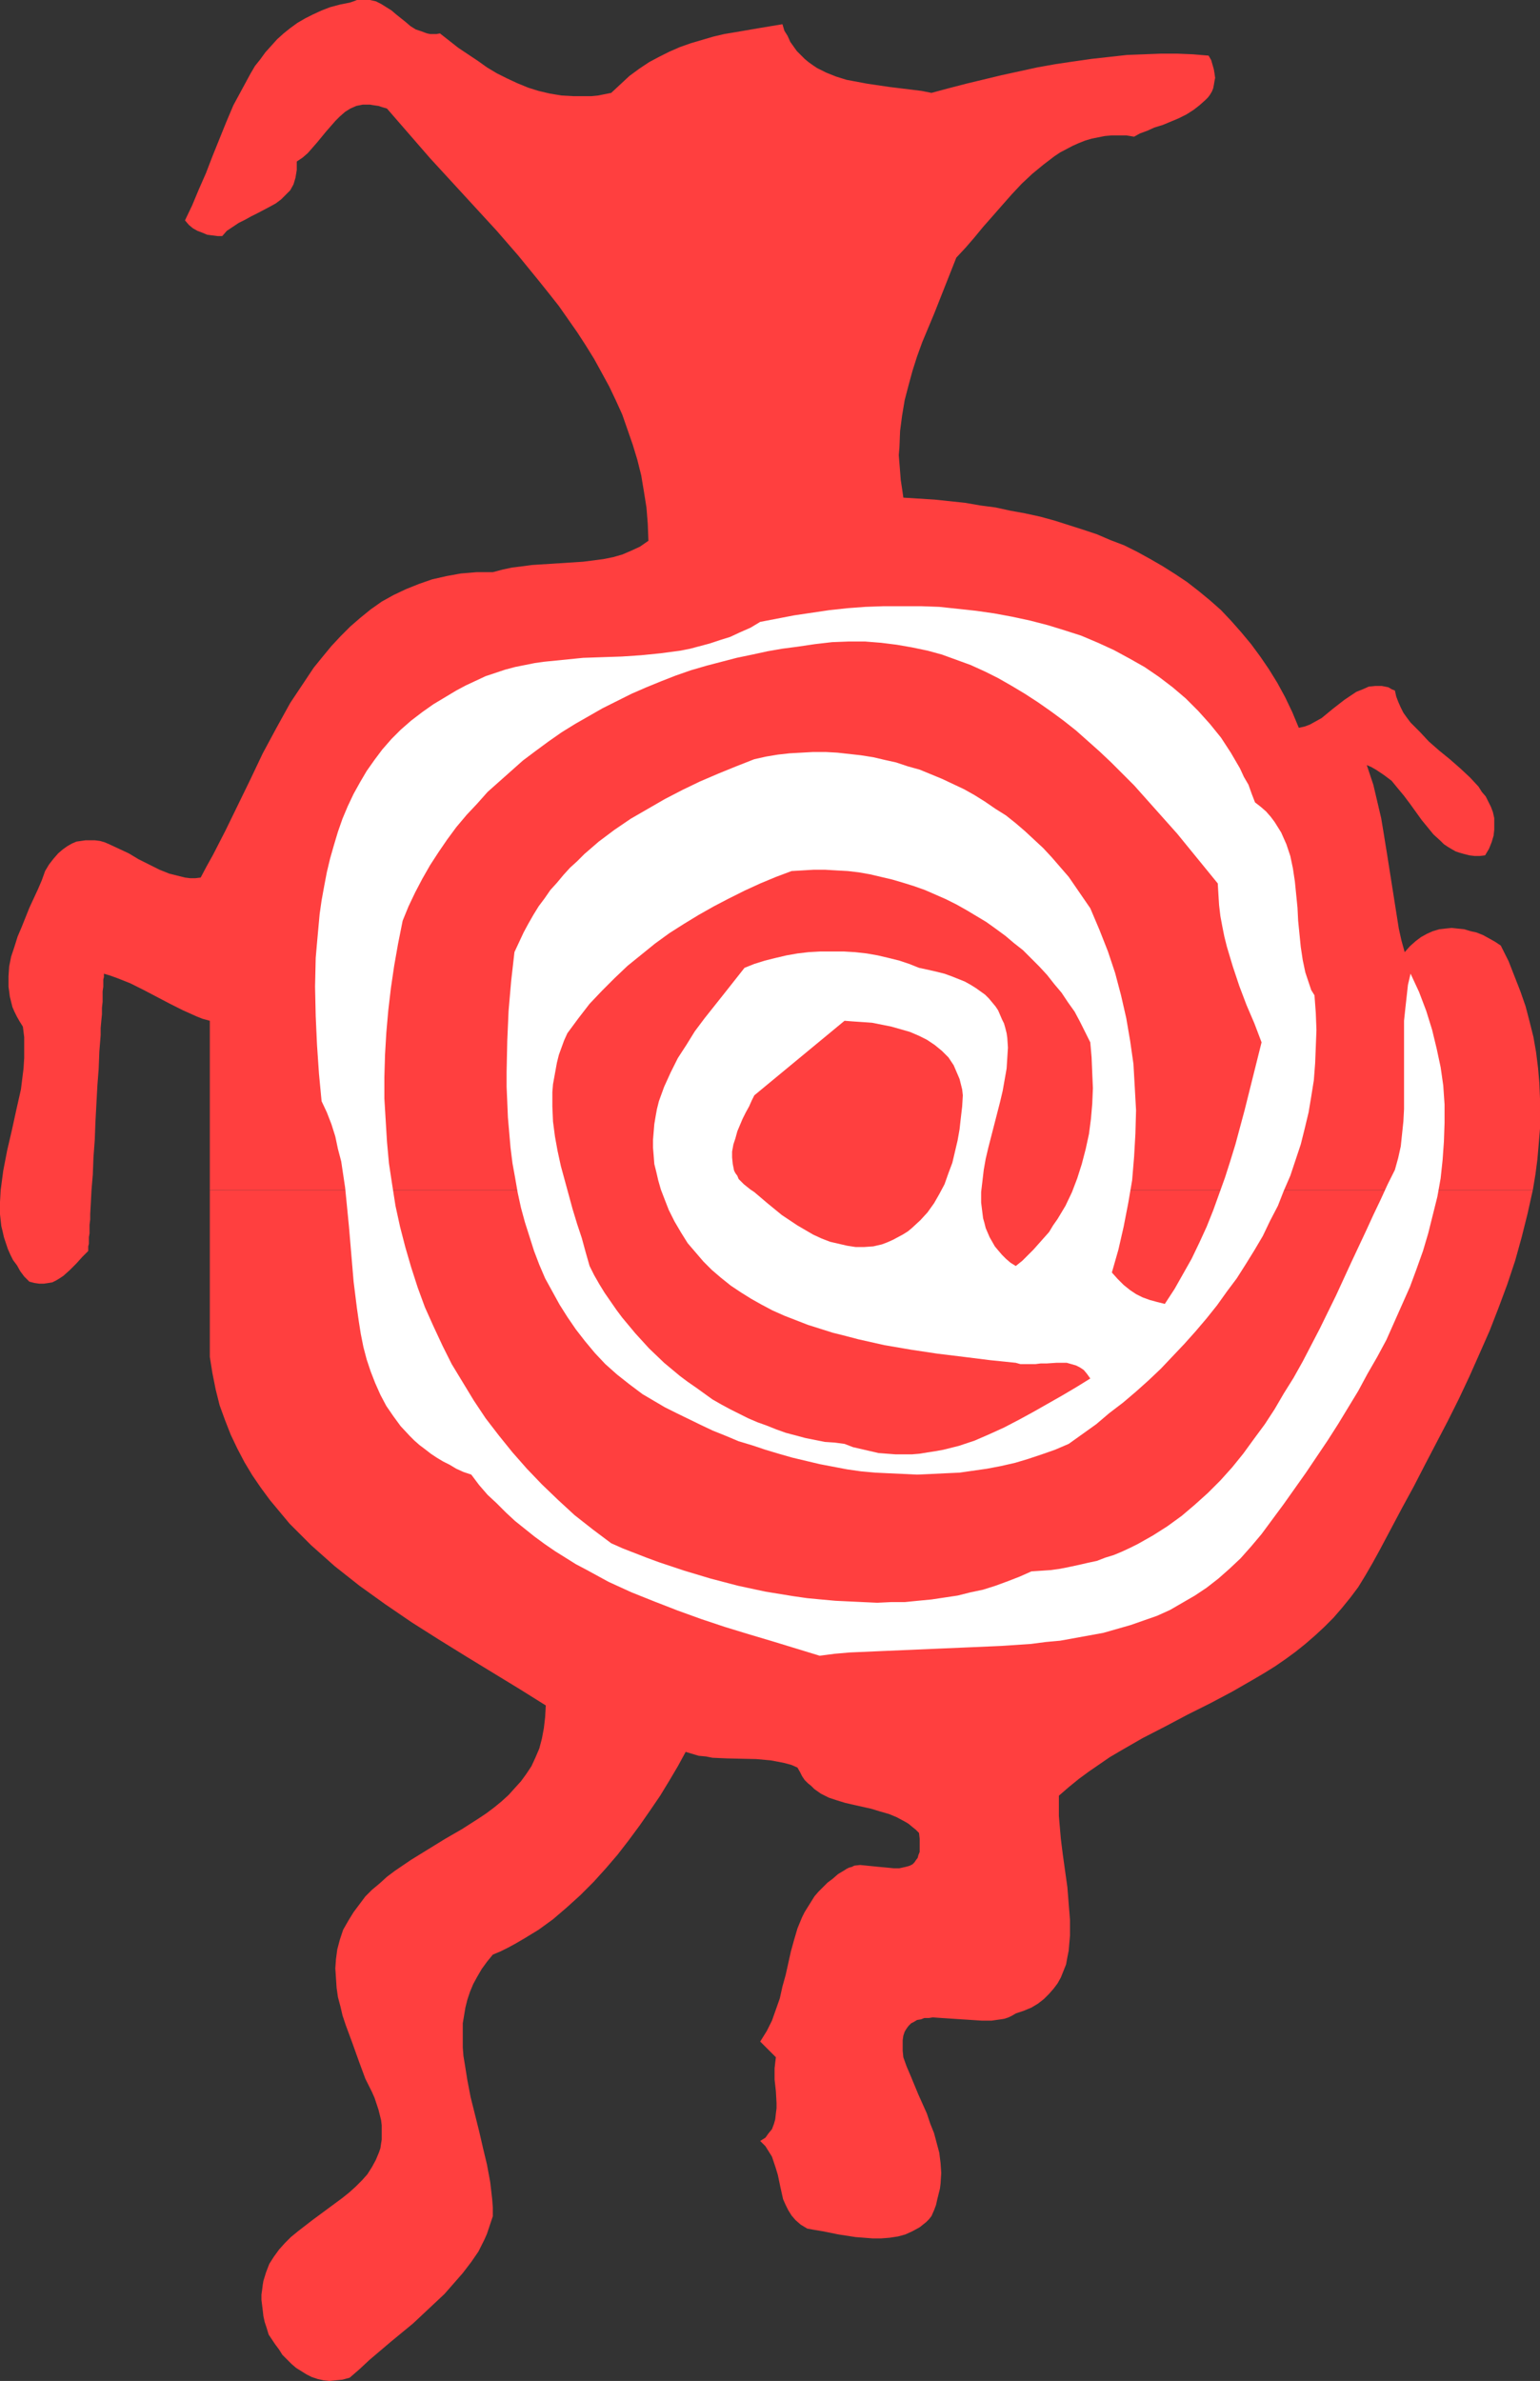 <?xml version="1.0" encoding="UTF-8" standalone="no"?>
<svg
   version="1.0"
   width="100.719mm"
   height="155.668mm"
   id="svg5"
   sodipodi:docname="Figure 18.wmf"
   xmlns:inkscape="http://www.inkscape.org/namespaces/inkscape"
   xmlns:sodipodi="http://sodipodi.sourceforge.net/DTD/sodipodi-0.dtd"
   xmlns="http://www.w3.org/2000/svg"
   xmlns:svg="http://www.w3.org/2000/svg">
  <rect width="100%" height="100%" fill="#333333" stroke="none"/>
  <sodipodi:namedview
     id="namedview5"
     pagecolor="#ffffff"
     bordercolor="#000000"
     borderopacity="0.25"
     inkscape:showpageshadow="2"
     inkscape:pageopacity="0.0"
     inkscape:pagecheckerboard="0"
     inkscape:deskcolor="#d1d1d1"
     inkscape:document-units="mm" />
  <defs
     id="defs1">
    <pattern
       id="WMFhbasepattern"
       patternUnits="userSpaceOnUse"
       width="6"
       height="6"
       x="0"
       y="0" />
  </defs>
  <path
     style="fill:#ff3f3f;fill-opacity:1;fill-rule:evenodd;stroke:none"
     d="m 51.865,294.096 v 41.206 l 0.646,4.04 0.808,4.04 0.969,3.878 1.293,3.555 1.454,3.717 1.616,3.393 1.777,3.393 1.939,3.232 2.1,3.07 2.262,3.07 2.424,2.909 2.424,2.909 2.585,2.585 2.747,2.747 2.908,2.585 2.908,2.585 3.07,2.424 3.07,2.424 6.301,4.525 6.625,4.525 6.625,4.201 6.786,4.201 6.625,4.04 6.625,4.04 6.463,4.04 -0.162,2.909 -0.323,2.747 -0.485,2.585 -0.646,2.424 -0.969,2.262 -0.969,2.101 -1.293,1.939 -1.293,1.778 -1.616,1.778 -1.454,1.616 -1.777,1.616 -1.777,1.454 -1.939,1.454 -1.939,1.293 -4.039,2.585 -4.201,2.424 -2.1,1.293 -2.1,1.293 -4.201,2.585 -4.039,2.747 -1.939,1.454 -1.777,1.616 -1.939,1.616 -1.616,1.616 -1.454,1.939 -1.454,1.939 -1.293,2.101 -1.293,2.262 -0.808,2.424 -0.646,2.424 -0.323,2.424 -0.162,2.262 0.162,2.424 0.162,2.424 0.323,2.262 0.646,2.424 0.485,2.101 0.808,2.424 1.616,4.363 0.808,2.262 0.808,2.262 1.616,4.363 0.808,1.616 0.808,1.616 0.646,1.454 0.485,1.454 0.485,1.454 0.323,1.293 0.323,1.293 0.162,1.293 v 2.424 1.131 l -0.162,0.97 -0.162,1.131 -0.323,0.97 -0.808,1.939 -0.969,1.778 -1.131,1.778 -1.293,1.454 -1.616,1.616 -1.616,1.454 -1.616,1.293 -3.716,2.747 -3.716,2.747 -3.555,2.747 -1.777,1.454 -1.454,1.454 -1.454,1.616 -1.293,1.778 -1.131,1.778 -0.808,2.101 -0.646,2.101 -0.162,0.97 -0.162,1.293 -0.162,1.131 v 1.293 l 0.162,1.293 0.162,1.293 0.162,1.454 0.323,1.454 0.485,1.454 0.485,1.616 1.616,2.424 0.969,1.293 0.808,1.293 2.262,2.262 1.131,0.97 1.293,0.808 1.293,0.808 1.293,0.646 1.454,0.485 1.454,0.323 1.454,0.162 1.616,-0.162 1.616,-0.162 1.777,-0.485 2.424,-2.101 2.424,-2.262 5.332,-4.525 5.494,-4.525 2.585,-2.424 2.585,-2.424 2.585,-2.424 2.262,-2.585 2.262,-2.585 2.1,-2.747 1.777,-2.585 1.454,-2.909 0.646,-1.454 0.485,-1.454 0.485,-1.454 0.485,-1.454 v -2.101 l -0.162,-2.101 -0.485,-4.201 -0.808,-4.363 -0.969,-4.04 -0.969,-4.201 -2.1,-8.403 -0.808,-4.201 -0.646,-4.04 -0.323,-1.939 -0.162,-2.101 v -1.939 -2.101 -1.939 l 0.323,-1.939 0.323,-1.939 0.485,-1.939 0.646,-1.939 0.808,-1.939 0.969,-1.778 1.131,-1.939 1.293,-1.778 1.454,-1.778 1.939,-0.808 1.939,-0.97 1.777,-0.97 1.939,-1.131 3.716,-2.262 3.555,-2.585 3.393,-2.909 3.393,-3.07 3.231,-3.232 3.07,-3.393 2.908,-3.393 2.747,-3.555 2.747,-3.717 2.585,-3.717 2.424,-3.555 2.262,-3.717 2.1,-3.555 1.939,-3.555 1.616,0.485 1.616,0.485 1.777,0.162 1.616,0.323 3.716,0.162 7.109,0.162 3.555,0.323 1.777,0.323 1.616,0.323 1.777,0.485 1.454,0.646 0.646,1.131 0.485,0.97 0.646,0.97 0.808,0.808 0.808,0.646 0.808,0.808 1.616,1.131 1.939,0.97 1.939,0.646 2.1,0.646 2.1,0.485 4.363,0.97 2.1,0.646 2.262,0.646 1.939,0.808 2.1,1.131 0.808,0.485 0.969,0.808 0.808,0.646 0.808,0.808 0.162,1.454 v 1.131 1.131 0.97 l -0.323,0.808 -0.162,0.646 -0.485,0.646 -0.323,0.485 -0.485,0.485 -0.646,0.323 -0.485,0.162 -0.646,0.162 -1.454,0.323 h -1.454 l -1.616,-0.162 -1.777,-0.162 -3.231,-0.323 -1.616,-0.162 -1.454,0.162 -0.646,0.323 -0.646,0.162 -0.646,0.323 -0.485,0.323 -1.616,0.97 -1.293,1.131 -1.293,0.97 -1.131,1.131 -1.131,1.131 -0.969,1.131 -0.808,1.293 -0.808,1.293 -0.808,1.293 -0.646,1.293 -1.131,2.747 -0.808,2.747 -0.808,2.909 -1.293,5.817 -0.808,2.909 -0.646,2.909 -0.969,2.747 -0.969,2.747 -1.293,2.585 -0.808,1.293 -0.808,1.293 3.878,3.878 -0.162,1.293 -0.162,1.454 v 2.747 l 0.323,2.909 0.162,2.909 v 1.293 l -0.162,1.293 -0.162,1.454 -0.323,1.131 -0.485,1.293 -0.808,0.97 -0.808,1.131 -1.293,0.808 1.293,1.293 0.808,1.293 0.808,1.293 0.485,1.454 0.485,1.454 0.485,1.616 0.646,3.07 0.646,2.909 0.646,1.454 0.646,1.293 0.808,1.293 0.969,1.131 1.293,1.131 0.808,0.485 0.808,0.485 1.777,0.323 1.939,0.323 4.039,0.808 4.201,0.646 2.1,0.162 2.1,0.162 h 2.1 l 2.1,-0.162 2.1,-0.323 1.777,-0.485 1.777,-0.808 1.777,-0.97 0.808,-0.646 0.808,-0.646 0.646,-0.646 0.646,-0.808 0.646,-1.454 0.485,-1.293 0.323,-1.454 0.323,-1.293 0.323,-1.293 0.162,-1.293 0.162,-2.585 -0.162,-2.424 -0.323,-2.585 -0.646,-2.424 -0.646,-2.424 -0.969,-2.424 -0.808,-2.424 -2.1,-4.686 -1.939,-4.686 -0.969,-2.262 -0.808,-2.262 -0.162,-1.616 v -1.454 -1.131 l 0.162,-1.131 0.323,-0.97 0.485,-0.808 0.485,-0.646 0.646,-0.646 0.646,-0.323 0.808,-0.485 0.969,-0.162 0.808,-0.323 h 1.131 l 0.969,-0.162 2.262,0.162 2.424,0.162 5.009,0.323 2.424,0.162 h 2.424 l 1.131,-0.162 1.131,-0.162 0.969,-0.162 0.969,-0.323 0.969,-0.485 0.808,-0.485 1.939,-0.646 1.939,-0.808 1.616,-0.97 1.454,-1.131 1.293,-1.293 1.131,-1.293 0.969,-1.293 0.808,-1.454 0.646,-1.616 0.646,-1.616 0.323,-1.778 0.323,-1.616 0.162,-1.939 0.162,-1.778 v -1.939 -1.939 l -0.323,-4.04 -0.323,-4.04 -1.131,-8.08 -0.485,-3.878 -0.323,-3.717 -0.162,-1.939 v -1.778 -1.616 -1.616 l 2.424,-2.101 2.585,-2.101 2.424,-1.778 2.585,-1.778 2.585,-1.778 2.747,-1.616 5.332,-3.07 5.655,-2.909 5.494,-2.909 5.494,-2.747 5.494,-2.909 5.332,-3.07 2.747,-1.616 2.585,-1.616 2.585,-1.778 2.424,-1.778 2.424,-1.939 2.424,-2.101 2.262,-2.101 2.262,-2.262 2.1,-2.424 2.1,-2.585 1.939,-2.585 1.777,-2.909 1.777,-3.07 1.777,-3.232 2.747,-5.171 2.747,-5.171 2.908,-5.333 2.747,-5.333 5.655,-10.827 2.747,-5.494 2.585,-5.494 2.585,-5.817 2.424,-5.494 2.262,-5.817 2.1,-5.656 1.939,-5.817 1.616,-5.817 1.454,-5.817 1.293,-5.817 z"
     id="path1" />
  <path
     style="fill:#ff3f3f;fill-opacity:1;fill-rule:evenodd;stroke:none"
     d="m 370.976,233.661 -1.454,-0.97 -1.454,-0.808 -1.454,-0.808 -1.616,-0.646 -1.454,-0.323 -1.616,-0.485 -1.616,-0.162 -1.454,-0.162 -1.616,0.162 -1.454,0.162 -1.616,0.485 -1.454,0.646 -1.454,0.808 -1.293,0.97 -1.454,1.293 -1.293,1.454 -0.808,-2.909 -0.646,-2.909 -0.969,-6.14 -0.969,-6.14 -0.969,-6.14 -0.969,-5.979 -0.485,-2.909 -0.646,-2.747 -0.646,-2.747 -0.646,-2.747 -0.808,-2.424 -0.808,-2.424 1.131,0.485 1.131,0.646 0.969,0.646 0.969,0.646 1.939,1.454 1.454,1.778 1.616,1.939 1.454,1.939 2.908,4.04 1.454,1.778 1.454,1.778 1.777,1.616 0.808,0.808 0.969,0.646 0.808,0.485 1.131,0.646 0.969,0.323 1.131,0.323 1.293,0.323 1.293,0.162 h 1.293 l 1.293,-0.162 0.969,-1.616 0.646,-1.616 0.485,-1.616 0.162,-1.454 v -1.616 -1.293 l -0.323,-1.454 -0.485,-1.293 -0.646,-1.293 -0.646,-1.293 -0.969,-1.131 -0.808,-1.293 -2.1,-2.262 -2.424,-2.262 -2.585,-2.262 -2.585,-2.101 -2.585,-2.262 -2.262,-2.424 -1.131,-1.131 -1.131,-1.131 -0.969,-1.293 -0.808,-1.131 -0.646,-1.293 -0.646,-1.454 -0.485,-1.293 -0.323,-1.454 -0.808,-0.323 -0.808,-0.485 -0.808,-0.162 -0.808,-0.162 h -0.808 -0.808 l -1.616,0.162 -1.454,0.646 -1.616,0.646 -1.454,0.97 -1.454,0.97 -2.908,2.262 -2.747,2.262 -1.454,0.808 -1.454,0.808 -1.293,0.485 -1.454,0.323 -1.616,-3.878 -1.777,-3.717 -1.939,-3.555 -2.1,-3.393 -2.1,-3.07 -2.262,-3.07 -2.424,-2.909 -2.424,-2.747 -2.585,-2.747 -2.747,-2.424 -2.747,-2.262 -2.908,-2.262 -2.908,-1.939 -3.07,-1.939 -3.07,-1.778 -3.232,-1.778 -3.231,-1.616 -3.393,-1.293 -3.393,-1.454 -3.393,-1.131 -3.555,-1.131 -3.555,-1.131 -3.555,-0.97 -3.716,-0.808 -3.555,-0.646 -3.716,-0.808 -3.716,-0.485 -3.716,-0.646 -7.594,-0.808 -7.756,-0.485 -0.323,-2.262 -0.323,-2.101 -0.162,-2.101 -0.323,-4.04 0.162,-1.939 0.162,-4.04 0.485,-3.717 0.646,-3.878 0.969,-3.717 0.969,-3.555 1.131,-3.555 1.293,-3.555 2.908,-6.948 2.747,-6.948 2.747,-6.948 2.262,-2.424 2.1,-2.424 2.262,-2.747 2.424,-2.747 2.262,-2.585 2.424,-2.747 2.424,-2.585 2.585,-2.424 2.747,-2.262 2.747,-2.101 1.454,-0.97 3.07,-1.616 1.454,-0.646 1.616,-0.646 1.616,-0.485 1.616,-0.323 1.616,-0.323 1.777,-0.162 h 1.777 1.777 l 1.939,0.323 1.454,-0.808 1.777,-0.646 1.777,-0.808 2.1,-0.646 3.878,-1.616 1.939,-0.97 1.777,-1.131 1.454,-1.131 1.454,-1.293 0.646,-0.646 0.485,-0.646 0.485,-0.808 0.323,-0.808 0.162,-0.808 0.162,-0.97 0.162,-0.808 -0.162,-1.131 -0.162,-0.97 -0.323,-1.131 -0.323,-1.131 -0.646,-1.131 -3.878,-0.323 -3.878,-0.162 h -4.039 l -4.201,0.162 -4.201,0.162 -4.363,0.485 -4.363,0.485 -4.524,0.646 -4.363,0.646 -4.524,0.808 -8.887,1.939 -8.725,2.101 -4.363,1.131 -4.201,1.131 -2.424,-0.485 -2.585,-0.323 -5.332,-0.646 -5.494,-0.808 -2.585,-0.485 -2.585,-0.485 -2.585,-0.808 -2.424,-0.97 -2.262,-1.131 -0.969,-0.646 -1.131,-0.808 -0.969,-0.808 -0.969,-0.97 -0.969,-0.97 -0.808,-1.131 -0.808,-1.131 -0.646,-1.454 -0.808,-1.293 -0.485,-1.616 -5.817,0.97 -5.655,0.97 -2.908,0.485 -2.747,0.646 -2.747,0.808 -2.747,0.808 -2.747,0.97 -2.585,1.131 -2.585,1.293 -2.424,1.293 -2.424,1.616 -2.424,1.778 -2.262,2.101 -2.262,2.101 -1.616,0.323 -1.616,0.323 -1.616,0.162 h -1.616 -2.908 l -2.908,-0.162 -2.908,-0.485 -2.747,-0.646 -2.585,-0.808 -2.747,-1.131 -2.424,-1.131 -2.585,-1.293 -2.424,-1.454 -2.262,-1.616 -4.847,-3.232 -4.524,-3.555 -0.808,0.162 h -0.808 -0.808 L 105.508,8.241 104.216,7.756 102.762,7.272 101.469,6.464 100.338,5.494 97.914,3.555 96.783,2.585 95.491,1.778 94.198,0.97 92.905,0.323 91.451,0 h -0.808 -0.646 -0.969 -0.808 l -0.808,0.323 -0.969,0.323 -2.424,0.485 -2.424,0.646 -2.1,0.808 -2.1,0.97 -1.939,0.97 -1.939,1.131 -1.777,1.293 -1.616,1.293 -1.616,1.454 -1.454,1.616 -1.454,1.616 -1.293,1.778 -1.293,1.616 -1.131,1.939 -2.1,3.878 -2.1,3.878 -1.777,4.201 -3.393,8.403 -1.616,4.201 -1.777,4.04 -1.616,3.878 -1.777,3.717 0.969,1.131 0.969,0.808 1.131,0.646 1.293,0.485 1.131,0.485 1.293,0.162 1.293,0.162 h 1.131 l 1.131,-1.293 1.454,-0.97 1.454,-0.97 1.616,-0.808 1.454,-0.808 1.616,-0.808 3.07,-1.616 1.454,-0.808 1.293,-0.97 1.131,-1.131 1.131,-1.131 0.808,-1.454 0.485,-1.616 0.162,-0.97 0.162,-0.97 v -0.97 -1.131 l 1.454,-0.97 1.293,-1.131 1.131,-1.293 1.131,-1.293 2.262,-2.747 1.131,-1.293 1.131,-1.293 1.131,-1.131 1.293,-1.131 1.293,-0.808 1.454,-0.646 0.808,-0.162 0.808,-0.162 h 0.969 0.808 l 0.969,0.162 1.131,0.162 0.969,0.323 1.131,0.323 5.332,6.14 5.332,6.14 5.494,5.979 5.494,5.979 5.494,5.979 5.332,6.14 5.009,6.14 2.585,3.232 2.424,3.07 2.262,3.232 2.262,3.232 2.1,3.232 2.1,3.393 1.777,3.232 1.939,3.555 1.616,3.393 1.616,3.555 1.293,3.717 1.293,3.717 1.131,3.717 0.969,3.878 0.646,3.878 0.646,4.04 0.323,4.04 0.162,4.201 -2.1,1.454 -2.1,0.97 -2.262,0.97 -2.262,0.646 -2.424,0.485 -2.424,0.323 -2.585,0.323 -2.424,0.162 -10.179,0.646 -2.424,0.323 -2.585,0.323 -2.262,0.485 -2.424,0.646 h -2.1 -1.939 l -3.878,0.323 -1.777,0.323 -1.777,0.323 -3.555,0.808 -3.232,1.131 -3.231,1.293 -3.07,1.454 -2.908,1.616 -2.747,1.939 -2.585,2.101 -2.424,2.101 -2.424,2.424 -2.262,2.424 -2.262,2.747 -2.1,2.585 -1.939,2.909 -1.939,2.909 -1.939,2.909 -3.393,6.14 -3.393,6.302 -3.07,6.464 -3.07,6.302 -3.07,6.302 -3.07,5.979 -1.616,2.909 -1.454,2.747 -1.293,0.162 h -1.293 l -1.293,-0.162 -1.293,-0.323 -1.293,-0.323 -1.293,-0.323 -2.424,-0.97 -2.585,-1.293 -2.585,-1.293 -2.424,-1.454 -2.424,-1.131 -2.424,-1.131 -1.131,-0.485 -1.131,-0.323 -1.293,-0.162 h -1.131 -1.131 l -1.131,0.162 -1.131,0.162 -1.131,0.485 -1.131,0.646 -1.131,0.808 -1.131,0.97 -1.131,1.293 -1.131,1.454 -0.969,1.616 -0.808,2.262 -0.969,2.262 -2.1,4.525 -1.939,4.848 -0.969,2.262 -0.808,2.585 -0.808,2.424 -0.485,2.424 -0.162,2.424 v 2.585 l 0.162,1.131 0.162,1.293 0.323,1.293 0.323,1.293 0.485,1.131 0.646,1.293 0.646,1.131 0.808,1.293 0.323,2.585 v 2.585 2.585 l -0.162,2.585 -0.323,2.585 -0.323,2.585 -1.131,5.009 -1.131,5.171 -1.131,4.848 -0.969,5.009 -0.323,2.424 -0.323,2.424 L 0,297.004 v 3.07 l 0.323,2.909 0.323,1.293 0.323,1.454 0.485,1.454 0.485,1.454 0.646,1.454 0.646,1.293 0.969,1.293 0.808,1.454 0.969,1.293 1.293,1.293 1.293,0.323 1.131,0.162 h 1.131 l 1.131,-0.162 0.969,-0.162 0.969,-0.485 0.808,-0.485 0.969,-0.646 1.616,-1.454 1.616,-1.616 1.454,-1.616 1.454,-1.454 v -0.323 -0.323 -0.485 l 0.162,-0.646 v -0.808 -0.808 l 0.162,-0.97 v -0.97 -1.131 l 0.162,-1.293 v -1.293 l 0.162,-2.909 0.162,-3.07 0.323,-3.878 0.162,-4.201 0.323,-4.363 0.162,-4.363 0.485,-9.049 0.323,-4.201 0.162,-4.201 0.323,-4.04 v -1.778 l 0.162,-1.778 0.162,-1.616 v -1.616 l 0.162,-1.454 v -1.454 -1.131 L 25.529,243.841 v -0.97 -0.808 l 0.162,-0.646 v -0.485 -0.323 l 1.616,0.485 1.777,0.646 3.231,1.293 3.231,1.616 6.463,3.393 3.231,1.616 3.231,1.454 1.616,0.646 1.777,0.485 v 41.852 H 378.893 l 0.646,-3.878 0.485,-3.717 0.323,-3.717 0.323,-3.878 v -3.717 -3.717 l -0.162,-3.878 -0.323,-3.717 -0.485,-3.878 -0.646,-3.717 -0.969,-3.878 -0.969,-3.717 -1.293,-3.717 -1.454,-3.717 -1.454,-3.717 z"
     id="path2" />
  <path
     style="fill:#ffffff;fill-opacity:1;fill-rule:evenodd;stroke:none"
     d="m 310.224,198.272 1.454,1.131 1.293,1.131 1.131,1.293 0.969,1.293 0.808,1.293 0.808,1.293 0.646,1.454 0.646,1.454 0.485,1.454 0.485,1.454 0.646,3.07 0.485,3.232 0.323,3.232 0.323,3.232 0.162,3.232 0.323,3.232 0.323,3.232 0.485,3.232 0.646,3.07 0.485,1.454 0.485,1.454 0.485,1.454 0.808,1.293 0.323,4.363 0.162,4.201 -0.162,4.201 -0.162,4.04 -0.323,4.201 -0.646,4.04 -0.646,3.878 -0.969,4.04 -0.969,3.878 -1.293,3.878 -1.293,3.878 -1.616,3.717 -1.454,3.717 -1.939,3.717 -1.777,3.717 -2.1,3.555 -2.1,3.393 -2.262,3.555 -2.424,3.232 -2.424,3.393 -2.585,3.232 -2.747,3.232 -2.747,3.07 -2.908,3.07 -2.908,3.07 -3.07,2.909 -3.07,2.747 -3.231,2.747 -3.393,2.585 -3.232,2.747 -3.393,2.424 -3.393,2.424 -3.393,1.454 -3.231,1.131 -3.393,1.131 -3.231,0.97 -3.555,0.808 -3.393,0.646 -3.393,0.485 -3.393,0.485 -3.555,0.162 -3.393,0.162 -3.555,0.162 -3.393,-0.162 -3.555,-0.162 -3.393,-0.162 -3.555,-0.323 -3.393,-0.485 -3.393,-0.646 -3.393,-0.646 -3.393,-0.808 -3.393,-0.808 -3.393,-0.97 -3.232,-0.97 -3.393,-1.131 -3.231,-0.97 -3.07,-1.293 -3.232,-1.293 -3.07,-1.454 -5.978,-2.909 -2.908,-1.454 -2.747,-1.616 -2.747,-1.616 -3.232,-2.424 -3.07,-2.424 -2.908,-2.585 -2.585,-2.747 -2.424,-2.909 -2.262,-2.909 -2.1,-3.07 -1.939,-3.07 -1.777,-3.232 -1.777,-3.232 -1.454,-3.393 -1.293,-3.393 -1.131,-3.555 -1.131,-3.555 -0.969,-3.555 -0.808,-3.717 -0.646,-3.717 -0.646,-3.555 -0.485,-3.878 -0.323,-3.717 -0.323,-3.717 -0.162,-3.878 -0.162,-3.717 v -3.717 l 0.162,-7.595 0.323,-7.433 0.646,-7.433 0.808,-7.11 1.131,-2.424 1.131,-2.424 1.131,-2.101 1.293,-2.262 1.293,-2.101 1.454,-1.939 1.454,-2.101 1.616,-1.778 1.616,-1.939 1.616,-1.778 1.777,-1.616 1.777,-1.778 3.555,-3.07 3.878,-2.909 4.039,-2.747 4.201,-2.424 4.201,-2.424 4.363,-2.262 4.363,-2.101 4.524,-1.939 4.363,-1.778 4.524,-1.778 2.908,-0.646 2.908,-0.485 2.908,-0.323 2.908,-0.162 2.908,-0.162 h 3.07 l 2.908,0.162 2.908,0.323 2.908,0.323 3.07,0.485 2.747,0.646 2.908,0.646 2.908,0.97 2.908,0.808 2.747,1.131 2.747,1.131 2.747,1.293 2.747,1.293 2.585,1.454 2.585,1.616 2.585,1.778 2.585,1.616 2.424,1.939 2.262,1.939 2.262,2.101 2.262,2.101 2.1,2.262 2.1,2.424 2.1,2.424 1.777,2.585 1.777,2.585 1.777,2.585 2.262,5.333 2.1,5.333 1.777,5.332 1.454,5.494 1.293,5.656 0.969,5.656 0.808,5.656 0.323,5.656 0.323,5.817 -0.162,5.817 -0.323,5.656 -0.485,5.817 -0.969,5.656 -1.131,5.817 -1.293,5.656 -1.616,5.656 1.454,1.616 1.454,1.454 1.616,1.293 1.454,0.97 1.616,0.808 1.777,0.646 1.777,0.485 1.939,0.485 2.424,-3.717 2.1,-3.717 2.1,-3.717 1.939,-4.04 1.777,-3.878 1.616,-4.04 1.454,-4.04 1.454,-4.04 1.293,-4.04 1.293,-4.201 2.262,-8.403 2.1,-8.403 2.1,-8.403 -1.777,-4.686 -0.969,-2.262 -0.969,-2.262 -1.777,-4.686 -1.616,-4.848 -1.454,-4.848 -0.646,-2.585 -0.485,-2.424 -0.485,-2.585 -0.323,-2.747 -0.162,-2.585 -0.162,-2.747 -5.009,-6.14 -5.009,-6.14 -5.332,-5.979 -5.332,-5.979 -2.908,-2.909 -2.747,-2.747 -2.908,-2.747 -2.908,-2.585 -2.908,-2.585 -3.07,-2.424 -3.07,-2.262 -3.232,-2.262 -3.231,-2.101 -3.232,-1.939 -3.393,-1.939 -3.231,-1.616 -3.555,-1.616 -3.555,-1.293 -3.555,-1.293 -3.555,-0.97 -3.878,-0.808 -3.716,-0.646 -3.878,-0.485 -4.039,-0.323 h -3.878 l -4.201,0.162 -4.201,0.485 -4.363,0.646 -3.716,0.485 -3.716,0.646 -3.716,0.808 -3.878,0.808 -3.716,0.97 -3.716,0.97 -3.878,1.131 -3.716,1.293 -3.716,1.454 -3.555,1.454 -3.716,1.616 -3.555,1.778 -3.555,1.778 -3.393,1.939 -3.393,1.939 -3.393,2.101 -3.232,2.262 -3.07,2.262 -3.231,2.424 -2.908,2.585 -2.908,2.585 -2.908,2.585 -2.585,2.909 -2.585,2.747 -2.585,3.07 -2.262,3.07 -2.1,3.07 -2.1,3.232 -1.939,3.393 -1.777,3.393 -1.616,3.393 -1.454,3.555 -1.131,5.656 -0.969,5.494 -0.808,5.494 -0.646,5.494 -0.485,5.494 -0.323,5.494 -0.162,5.494 v 5.333 l 0.323,5.333 0.323,5.332 0.485,5.333 0.808,5.333 0.808,5.171 1.131,5.171 1.293,5.009 1.454,5.009 1.616,5.009 1.777,4.848 2.1,4.686 2.262,4.848 2.262,4.525 2.747,4.525 2.747,4.525 2.908,4.363 3.231,4.201 3.393,4.201 3.555,4.04 3.716,3.878 4.039,3.878 4.039,3.717 4.524,3.555 4.524,3.393 2.908,1.293 2.908,1.131 2.908,1.131 3.07,1.131 6.301,2.101 6.463,1.939 6.786,1.778 6.786,1.454 6.948,1.131 3.393,0.485 3.393,0.323 3.555,0.323 3.393,0.162 3.393,0.162 3.555,0.162 3.393,-0.162 h 3.393 l 3.232,-0.323 3.393,-0.323 3.231,-0.485 3.232,-0.485 3.231,-0.808 3.07,-0.646 3.07,-0.97 3.07,-1.131 2.908,-1.131 2.908,-1.293 2.424,-0.162 2.424,-0.162 2.262,-0.323 2.424,-0.485 2.262,-0.485 2.1,-0.485 2.262,-0.485 2.1,-0.808 2.1,-0.646 1.939,-0.808 2.1,-0.97 1.939,-0.97 3.716,-2.101 3.555,-2.262 3.555,-2.585 3.231,-2.747 3.232,-2.909 3.07,-3.07 2.908,-3.232 2.747,-3.393 2.585,-3.555 2.747,-3.717 2.424,-3.717 2.262,-3.878 2.424,-3.878 2.262,-4.04 4.201,-8.08 4.039,-8.241 3.716,-8.08 3.716,-7.918 1.777,-3.878 1.777,-3.717 1.777,-3.878 1.777,-3.555 0.808,-2.909 0.646,-2.909 0.323,-3.07 0.323,-3.07 0.162,-3.07 v -3.232 -6.302 -6.14 -6.14 l 0.323,-3.07 0.323,-2.909 0.323,-2.909 0.646,-2.747 2.1,4.525 1.777,4.686 1.454,4.686 1.131,4.686 0.969,4.525 0.646,4.525 0.323,4.686 v 4.525 l -0.162,4.686 -0.323,4.525 -0.485,4.525 -0.808,4.525 -1.131,4.525 -1.131,4.525 -1.293,4.363 -1.616,4.525 -1.616,4.363 -1.939,4.363 -1.939,4.363 -1.939,4.363 -2.262,4.201 -2.424,4.201 -2.262,4.201 -5.009,8.241 -2.585,4.04 -5.332,7.918 -5.494,7.756 -5.494,7.433 -2.585,3.07 -2.585,2.909 -2.747,2.585 -2.747,2.424 -2.908,2.262 -2.908,1.939 -3.07,1.778 -3.07,1.778 -3.231,1.454 -3.232,1.131 -3.231,1.131 -3.393,0.97 -3.393,0.97 -3.555,0.646 -3.555,0.646 -3.555,0.646 -3.555,0.323 -3.716,0.485 -7.271,0.485 -7.432,0.323 -7.594,0.323 -15.026,0.646 -7.432,0.323 -3.716,0.323 -3.716,0.485 -5.817,-1.778 -5.817,-1.778 -5.978,-1.778 -5.817,-1.778 -5.817,-1.939 -5.817,-2.101 -5.817,-2.262 -5.655,-2.262 -5.655,-2.585 -5.332,-2.909 -2.747,-1.454 -2.585,-1.616 -2.585,-1.616 -2.585,-1.778 -2.424,-1.778 -2.424,-1.939 -2.424,-1.939 -2.262,-2.101 -2.262,-2.262 -2.262,-2.101 -2.1,-2.424 -1.939,-2.585 -1.939,-0.646 -1.777,-0.808 -1.616,-0.97 -1.616,-0.808 -1.616,-0.97 -1.454,-0.97 -1.454,-1.131 -1.293,-0.97 -1.293,-1.131 -1.131,-1.131 -2.262,-2.424 -1.777,-2.424 -1.777,-2.585 -1.454,-2.747 -1.293,-2.909 -1.131,-2.909 -0.969,-2.909 -0.808,-3.07 -0.646,-3.232 -0.485,-3.07 -0.485,-3.393 -0.808,-6.464 -1.131,-13.412 -0.646,-6.625 -0.323,-3.232 -0.485,-3.232 -0.485,-3.232 -0.808,-3.07 -0.646,-3.07 -0.969,-3.07 -1.131,-2.909 -1.293,-2.747 -0.646,-6.787 -0.485,-7.11 -0.323,-7.11 -0.162,-7.272 0.162,-7.11 0.323,-3.717 0.323,-3.555 0.323,-3.555 0.485,-3.393 0.646,-3.555 0.646,-3.393 0.808,-3.393 0.969,-3.393 0.969,-3.232 1.131,-3.232 1.293,-3.07 1.454,-3.07 1.616,-2.909 1.616,-2.747 1.939,-2.747 1.939,-2.585 2.262,-2.585 2.262,-2.262 2.585,-2.262 2.747,-2.101 2.747,-1.939 3.231,-1.939 2.424,-1.454 2.424,-1.293 2.424,-1.131 2.424,-1.131 2.424,-0.808 2.424,-0.808 2.424,-0.646 2.424,-0.485 2.424,-0.485 2.262,-0.323 4.847,-0.485 4.847,-0.485 4.686,-0.162 4.847,-0.162 4.847,-0.323 4.847,-0.485 4.847,-0.646 2.424,-0.485 2.424,-0.646 2.424,-0.646 2.424,-0.808 2.585,-0.808 2.424,-1.131 2.585,-1.131 2.424,-1.454 4.201,-0.808 4.201,-0.808 4.363,-0.646 4.363,-0.646 4.524,-0.485 4.363,-0.323 4.524,-0.162 h 4.686 4.524 l 4.524,0.162 4.524,0.485 4.524,0.485 4.524,0.646 4.363,0.808 4.524,0.97 4.363,1.131 4.201,1.293 4.039,1.293 4.201,1.778 3.878,1.778 3.878,2.101 3.716,2.101 3.555,2.424 3.393,2.585 3.231,2.747 3.07,3.07 2.908,3.232 2.747,3.393 2.424,3.717 1.131,1.939 1.131,1.939 0.969,2.101 1.131,1.939 0.808,2.262 z"
     id="path3" />
  <path
     style="fill:#ff3f3f;fill-opacity:1;fill-rule:evenodd;stroke:none"
     d="m 269.507,257.576 0.323,3.717 0.162,3.878 0.162,3.717 -0.162,3.878 -0.323,3.717 -0.485,3.717 -0.808,3.717 -0.969,3.717 -1.131,3.555 -1.293,3.393 -1.616,3.393 -1.939,3.232 -1.131,1.616 -0.969,1.616 -1.293,1.454 -1.293,1.454 -1.293,1.454 -1.454,1.454 -1.293,1.293 -1.616,1.293 -1.293,-0.808 -1.131,-0.97 -0.969,-0.97 -0.969,-1.131 -0.808,-0.97 -0.646,-1.131 -0.646,-1.131 -0.485,-1.131 -0.485,-1.131 -0.323,-1.293 -0.323,-1.131 -0.162,-1.293 -0.323,-2.585 v -2.585 l 0.323,-2.747 0.323,-2.747 0.485,-2.747 0.646,-2.747 1.454,-5.656 1.454,-5.656 0.646,-2.747 0.485,-2.747 0.485,-2.747 0.162,-2.585 0.162,-2.585 -0.162,-2.424 -0.162,-1.131 -0.323,-1.293 -0.323,-1.131 -0.485,-0.97 -0.485,-1.131 -0.485,-1.131 -0.646,-0.97 -0.808,-0.97 -0.808,-0.97 -0.969,-0.97 -1.131,-0.808 -1.131,-0.808 -1.293,-0.808 -1.454,-0.808 -1.616,-0.646 -1.616,-0.646 -1.777,-0.646 -1.939,-0.485 -2.1,-0.485 -2.262,-0.485 -2.424,-0.97 -2.424,-0.808 -2.585,-0.646 -2.747,-0.646 -2.747,-0.485 -2.908,-0.323 -2.747,-0.162 h -2.908 -2.908 l -2.908,0.162 -2.747,0.323 -2.747,0.485 -2.747,0.646 -2.585,0.646 -2.585,0.808 -2.424,0.97 -2.424,3.07 -2.424,3.07 -5.009,6.302 -2.424,3.232 -2.1,3.393 -2.1,3.232 -1.777,3.555 -1.616,3.555 -0.646,1.778 -0.646,1.778 -0.485,1.939 -0.323,1.778 -0.323,1.939 -0.162,1.939 -0.162,1.939 v 1.939 l 0.162,1.939 0.162,2.101 0.485,1.939 0.485,2.101 0.646,2.262 0.808,2.101 1.131,2.909 1.454,2.909 1.616,2.747 1.616,2.585 1.939,2.262 1.939,2.262 2.1,2.101 2.262,1.939 2.424,1.939 2.424,1.616 2.585,1.616 2.585,1.454 2.747,1.454 2.908,1.293 2.908,1.131 2.908,1.131 3.07,0.97 3.07,0.97 3.232,0.808 3.07,0.808 6.463,1.454 6.625,1.131 6.463,0.97 6.625,0.808 6.463,0.808 6.301,0.646 1.131,0.323 h 1.293 2.424 l 1.293,-0.162 h 1.454 l 2.424,-0.162 h 1.293 1.293 l 1.131,0.323 1.131,0.323 0.969,0.485 0.969,0.646 0.808,0.97 0.808,1.131 -3.393,2.101 -3.555,2.101 -7.109,4.04 -3.555,1.939 -3.716,1.939 -3.555,1.616 -3.716,1.616 -3.878,1.293 -3.878,0.97 -1.777,0.323 -2.1,0.323 -1.939,0.323 -1.939,0.162 h -2.1 -1.939 l -2.1,-0.162 -2.1,-0.162 -2.1,-0.485 -2.1,-0.485 -2.1,-0.485 -2.1,-0.808 -2.424,-0.323 -2.424,-0.162 -2.424,-0.485 -2.424,-0.485 -2.424,-0.646 -2.424,-0.646 -2.262,-0.808 -2.424,-0.97 -2.262,-0.808 -2.262,-0.97 -2.262,-1.131 -2.262,-1.131 -2.1,-1.131 -2.262,-1.293 -4.039,-2.909 -2.1,-1.454 -1.939,-1.454 -3.878,-3.232 -3.716,-3.555 -3.393,-3.717 -3.232,-3.878 -1.454,-1.939 -1.454,-2.101 -1.454,-2.101 -1.293,-2.101 -1.293,-2.262 -1.131,-2.262 -0.969,-3.393 -0.969,-3.555 -1.131,-3.393 -1.131,-3.717 -1.939,-7.11 -0.969,-3.555 -0.808,-3.717 -0.646,-3.555 -0.485,-3.717 -0.162,-3.717 v -3.555 l 0.162,-1.939 0.323,-1.778 0.323,-1.778 0.323,-1.778 0.485,-1.939 0.646,-1.778 0.646,-1.778 0.808,-1.778 2.747,-3.717 2.747,-3.555 3.07,-3.232 3.07,-3.07 3.232,-3.07 3.393,-2.747 3.393,-2.747 3.555,-2.585 3.555,-2.262 3.716,-2.262 3.716,-2.101 3.716,-1.939 3.878,-1.939 3.878,-1.778 3.878,-1.616 3.878,-1.454 2.747,-0.162 2.747,-0.162 h 2.747 l 2.747,0.162 2.908,0.162 2.747,0.323 2.747,0.485 2.747,0.646 2.747,0.646 2.747,0.808 2.585,0.808 2.747,0.97 2.585,1.131 2.585,1.131 2.585,1.293 2.585,1.454 2.424,1.454 2.424,1.454 2.262,1.616 2.424,1.778 2.1,1.778 2.262,1.778 2.1,2.101 1.939,1.939 1.939,2.101 1.777,2.262 1.777,2.101 1.616,2.424 1.616,2.262 1.293,2.424 1.293,2.585 z"
     id="path4" />
  <path
     style="fill:#ff3f3f;fill-opacity:1;fill-rule:evenodd;stroke:none"
     d="m 238,270.665 -0.162,2.747 -0.323,2.747 -0.323,2.909 -0.485,2.747 -0.646,2.747 -0.646,2.747 -0.969,2.585 -0.969,2.747 -1.293,2.424 -1.293,2.262 -1.616,2.262 -1.777,1.939 -2.1,1.939 -0.969,0.808 -1.293,0.808 -2.424,1.293 -1.454,0.646 -1.293,0.485 -2.1,0.485 -2.262,0.162 h -2.1 l -2.1,-0.323 -2.1,-0.485 -2.1,-0.485 -2.1,-0.808 -2.1,-0.97 -1.939,-1.131 -1.939,-1.131 -1.939,-1.293 -1.939,-1.293 -3.555,-2.909 -3.232,-2.747 -0.969,-0.646 -0.808,-0.646 -0.808,-0.646 -0.646,-0.646 -0.646,-0.646 -0.323,-0.808 -0.485,-0.646 -0.323,-0.646 -0.323,-1.616 -0.162,-1.616 v -1.454 l 0.323,-1.778 0.485,-1.454 0.485,-1.778 1.293,-3.07 0.808,-1.616 0.808,-1.454 0.646,-1.454 0.646,-1.293 22.297,-18.421 2.1,0.162 2.424,0.162 2.262,0.162 2.424,0.485 2.424,0.485 2.262,0.646 2.262,0.646 2.262,0.97 1.939,0.97 1.939,1.293 1.777,1.454 0.808,0.808 0.808,0.808 0.646,0.97 0.646,0.97 0.485,1.131 0.485,1.131 0.485,1.131 0.323,1.293 0.323,1.293 z"
     id="path5" />
</svg>
